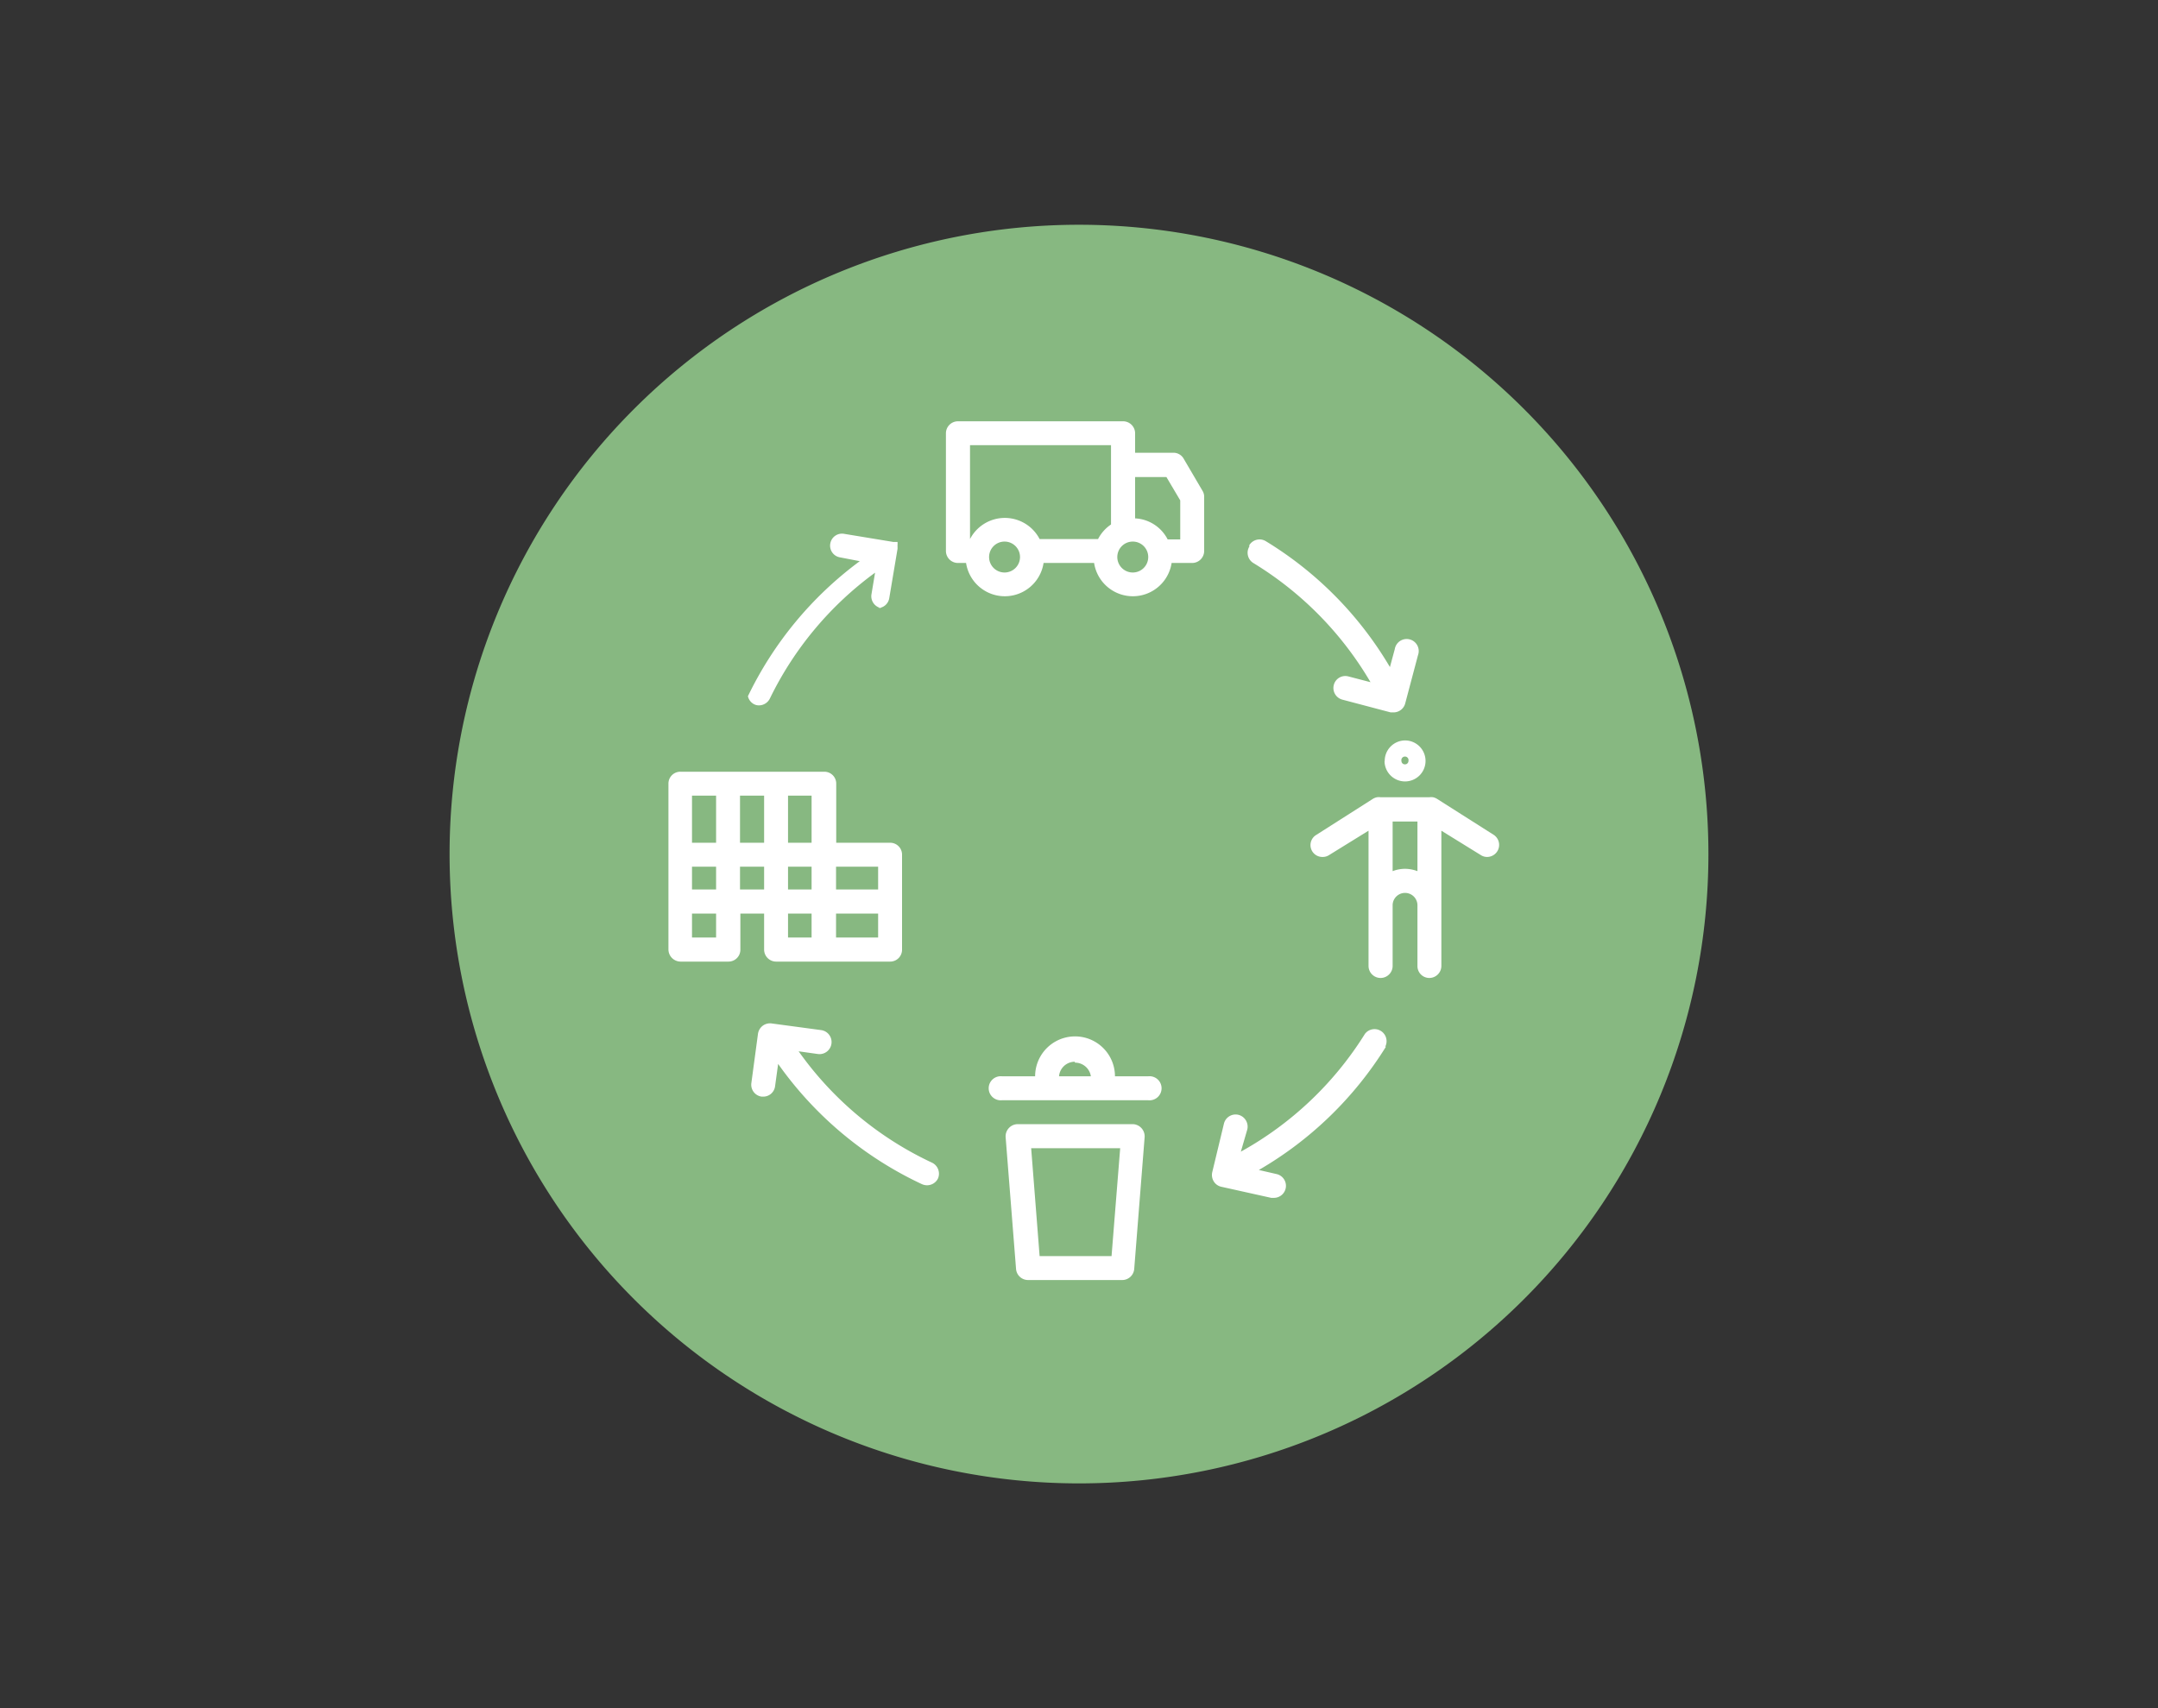 <?xml version="1.0" encoding="UTF-8"?>
<svg xmlns="http://www.w3.org/2000/svg" id="Ebene_1" data-name="Ebene 1" width="120" height="95" viewBox="0 0 120 95">
  <rect x="0" y="0" width="120" height="95" fill="#333333" stroke="none"/>
  <path d="M95,47.5a35,35,0,1,1-35-35,35,35,0,0,1,35,35" style="fill:#87b881"></path>
  <path id="Logistikkette" d="M63,62.52H56.59a.68.68,0,0,0-.67.72l.58,7.34a.67.67,0,0,0,.66.61h5.25a.67.67,0,0,0,.66-.61l.58-7.34a.68.68,0,0,0-.67-.72Zm-1.19,7.34h-4l-.47-6h4.95Zm2.05-10H62a2.22,2.22,0,0,0-4.44,0H55.73a.67.67,0,1,0,0,1.33h8.11a.67.67,0,1,0,0-1.33Zm-4.08-.76a.89.89,0,0,1,.88.76H58.89A.88.88,0,0,1,59.76,59.05ZM42.49,50.81v2a.67.67,0,0,0,.67.67H49.5a.66.66,0,0,0,.66-.67V47.54a.66.66,0,0,0-.66-.67h-3V43.58a.66.66,0,0,0-.66-.66h-8a.66.66,0,0,0-.67.66v9.23a.68.68,0,0,0,.67.67h2.67a.66.66,0,0,0,.66-.67v-2Zm-1.34-1.34V48.2h1.34v1.27ZM38.48,48.2h1.34v1.27H38.48Zm6.65,1.27H43.82V48.2h1.31Zm-1.31,1.34h1.31v1.33H43.82Zm2.67,1.33V50.81h2.34v1.33Zm2.34-2.67H46.49V48.2h2.34Zm-3.7-2.6H43.82V44.25h1.31Zm-2.64-2.62v2.62H41.15V44.25Zm-2.67,0v2.62H38.48V44.25Zm0,7.89H38.48V50.81h1.34Zm43.24-5.71-3.15-2a.68.68,0,0,0-.22-.09.71.71,0,0,0-.21,0H76.77a.64.64,0,0,0-.2,0,.73.73,0,0,0-.23.09l-3.14,2a.66.66,0,0,0,.35,1.23.64.64,0,0,0,.35-.1l2.2-1.36v7.52a.67.67,0,1,0,1.34,0V50.35a.69.69,0,0,1,1.38,0v3.37a.66.66,0,0,0,.66.67.67.67,0,0,0,.67-.67V46.2l2.2,1.36a.64.64,0,0,0,.35.1.67.67,0,0,0,.36-1.23Zm-4.93,1.89a1.93,1.93,0,0,0-.69.13V45.69h1.38v2.76A2,2,0,0,0,78.13,48.32Zm-1.14-6a1.14,1.14,0,1,0,1.14-1.14A1.14,1.14,0,0,0,77,42.35Zm1.33,0a.19.19,0,0,1-.19.19.19.19,0,0,1-.2-.19.2.2,0,1,1,.39,0Zm-8.85-12a.67.67,0,0,1,.92-.22,20.22,20.22,0,0,1,6.9,7l.27-1a.67.67,0,1,1,1.29.34l-.71,2.68a.67.67,0,0,1-.64.5l-.17,0-2.69-.71a.67.67,0,0,1-.47-.82.66.66,0,0,1,.81-.47l1.23.32a19,19,0,0,0-6.52-6.63A.67.67,0,0,1,69.47,30.4ZM52.16,65.54a.68.68,0,0,1-.61.38.71.71,0,0,1-.28-.06,20.33,20.33,0,0,1-8-6.69l-.17,1.24a.66.66,0,0,1-.66.58h-.09a.67.67,0,0,1-.57-.75l.37-2.75a.69.69,0,0,1,.26-.44.68.68,0,0,1,.5-.13l2.75.37a.67.67,0,0,1-.18,1.33l-1.07-.15a18.88,18.88,0,0,0,7.41,6.19A.68.68,0,0,1,52.16,65.54Zm24.91-7.33A20.3,20.3,0,0,1,70,65.07l1,.23a.67.67,0,0,1-.15,1.32l-.16,0L67.9,66a.66.66,0,0,1-.41-.3.69.69,0,0,1-.08-.51l.65-2.7a.67.67,0,0,1,.8-.49.68.68,0,0,1,.5.81L69,64.05a18.92,18.92,0,0,0,6.9-6.55.67.67,0,0,1,1.13.71ZM41.59,38.72a20.26,20.26,0,0,1,6.22-7.51L46.72,31a.66.66,0,0,1-.55-.77.66.66,0,0,1,.77-.54l2.73.45h0l.06,0,.06,0,.06,0,0,0,.06,0,0,0,0,0,0,0h0v0s0,0,0,0l0,.06a.14.14,0,0,1,0,.06.64.64,0,0,1,0,.07.13.13,0,0,0,0,.06v.13s0,0,0,0l-.46,2.74a.66.66,0,0,1-.65.56H49a.67.67,0,0,1-.54-.77l.2-1.2a18.89,18.89,0,0,0-5.85,7,.68.68,0,0,1-.61.38.58.58,0,0,1-.28-.07A.66.66,0,0,1,41.59,38.72ZM66.87,27.3l-1.05-1.79a.65.65,0,0,0-.57-.33H63.12V24.1a.67.67,0,0,0-.67-.67H53.27a.67.67,0,0,0-.67.67v6.54a.67.67,0,0,0,.67.67h.45a2.18,2.18,0,0,0,4.31,0h2.81a2.18,2.18,0,0,0,4.31,0h1.14a.67.67,0,0,0,.67-.67v-3A.63.63,0,0,0,66.87,27.3Zm-5.09-2.54v4.41a2.17,2.17,0,0,0-.72.81H57.81a2.18,2.18,0,0,0-3.87,0V24.76Zm-5.91,7.08a.86.86,0,1,1,.85-.85A.86.86,0,0,1,55.87,31.84Zm7.13,0a.86.86,0,1,1,.85-.85A.86.86,0,0,1,63,31.84ZM65.63,30h-.7a2.15,2.15,0,0,0-1.81-1.17v-2.3h1.74l.77,1.3Z" style="fill:#fff"></path>
</svg>
